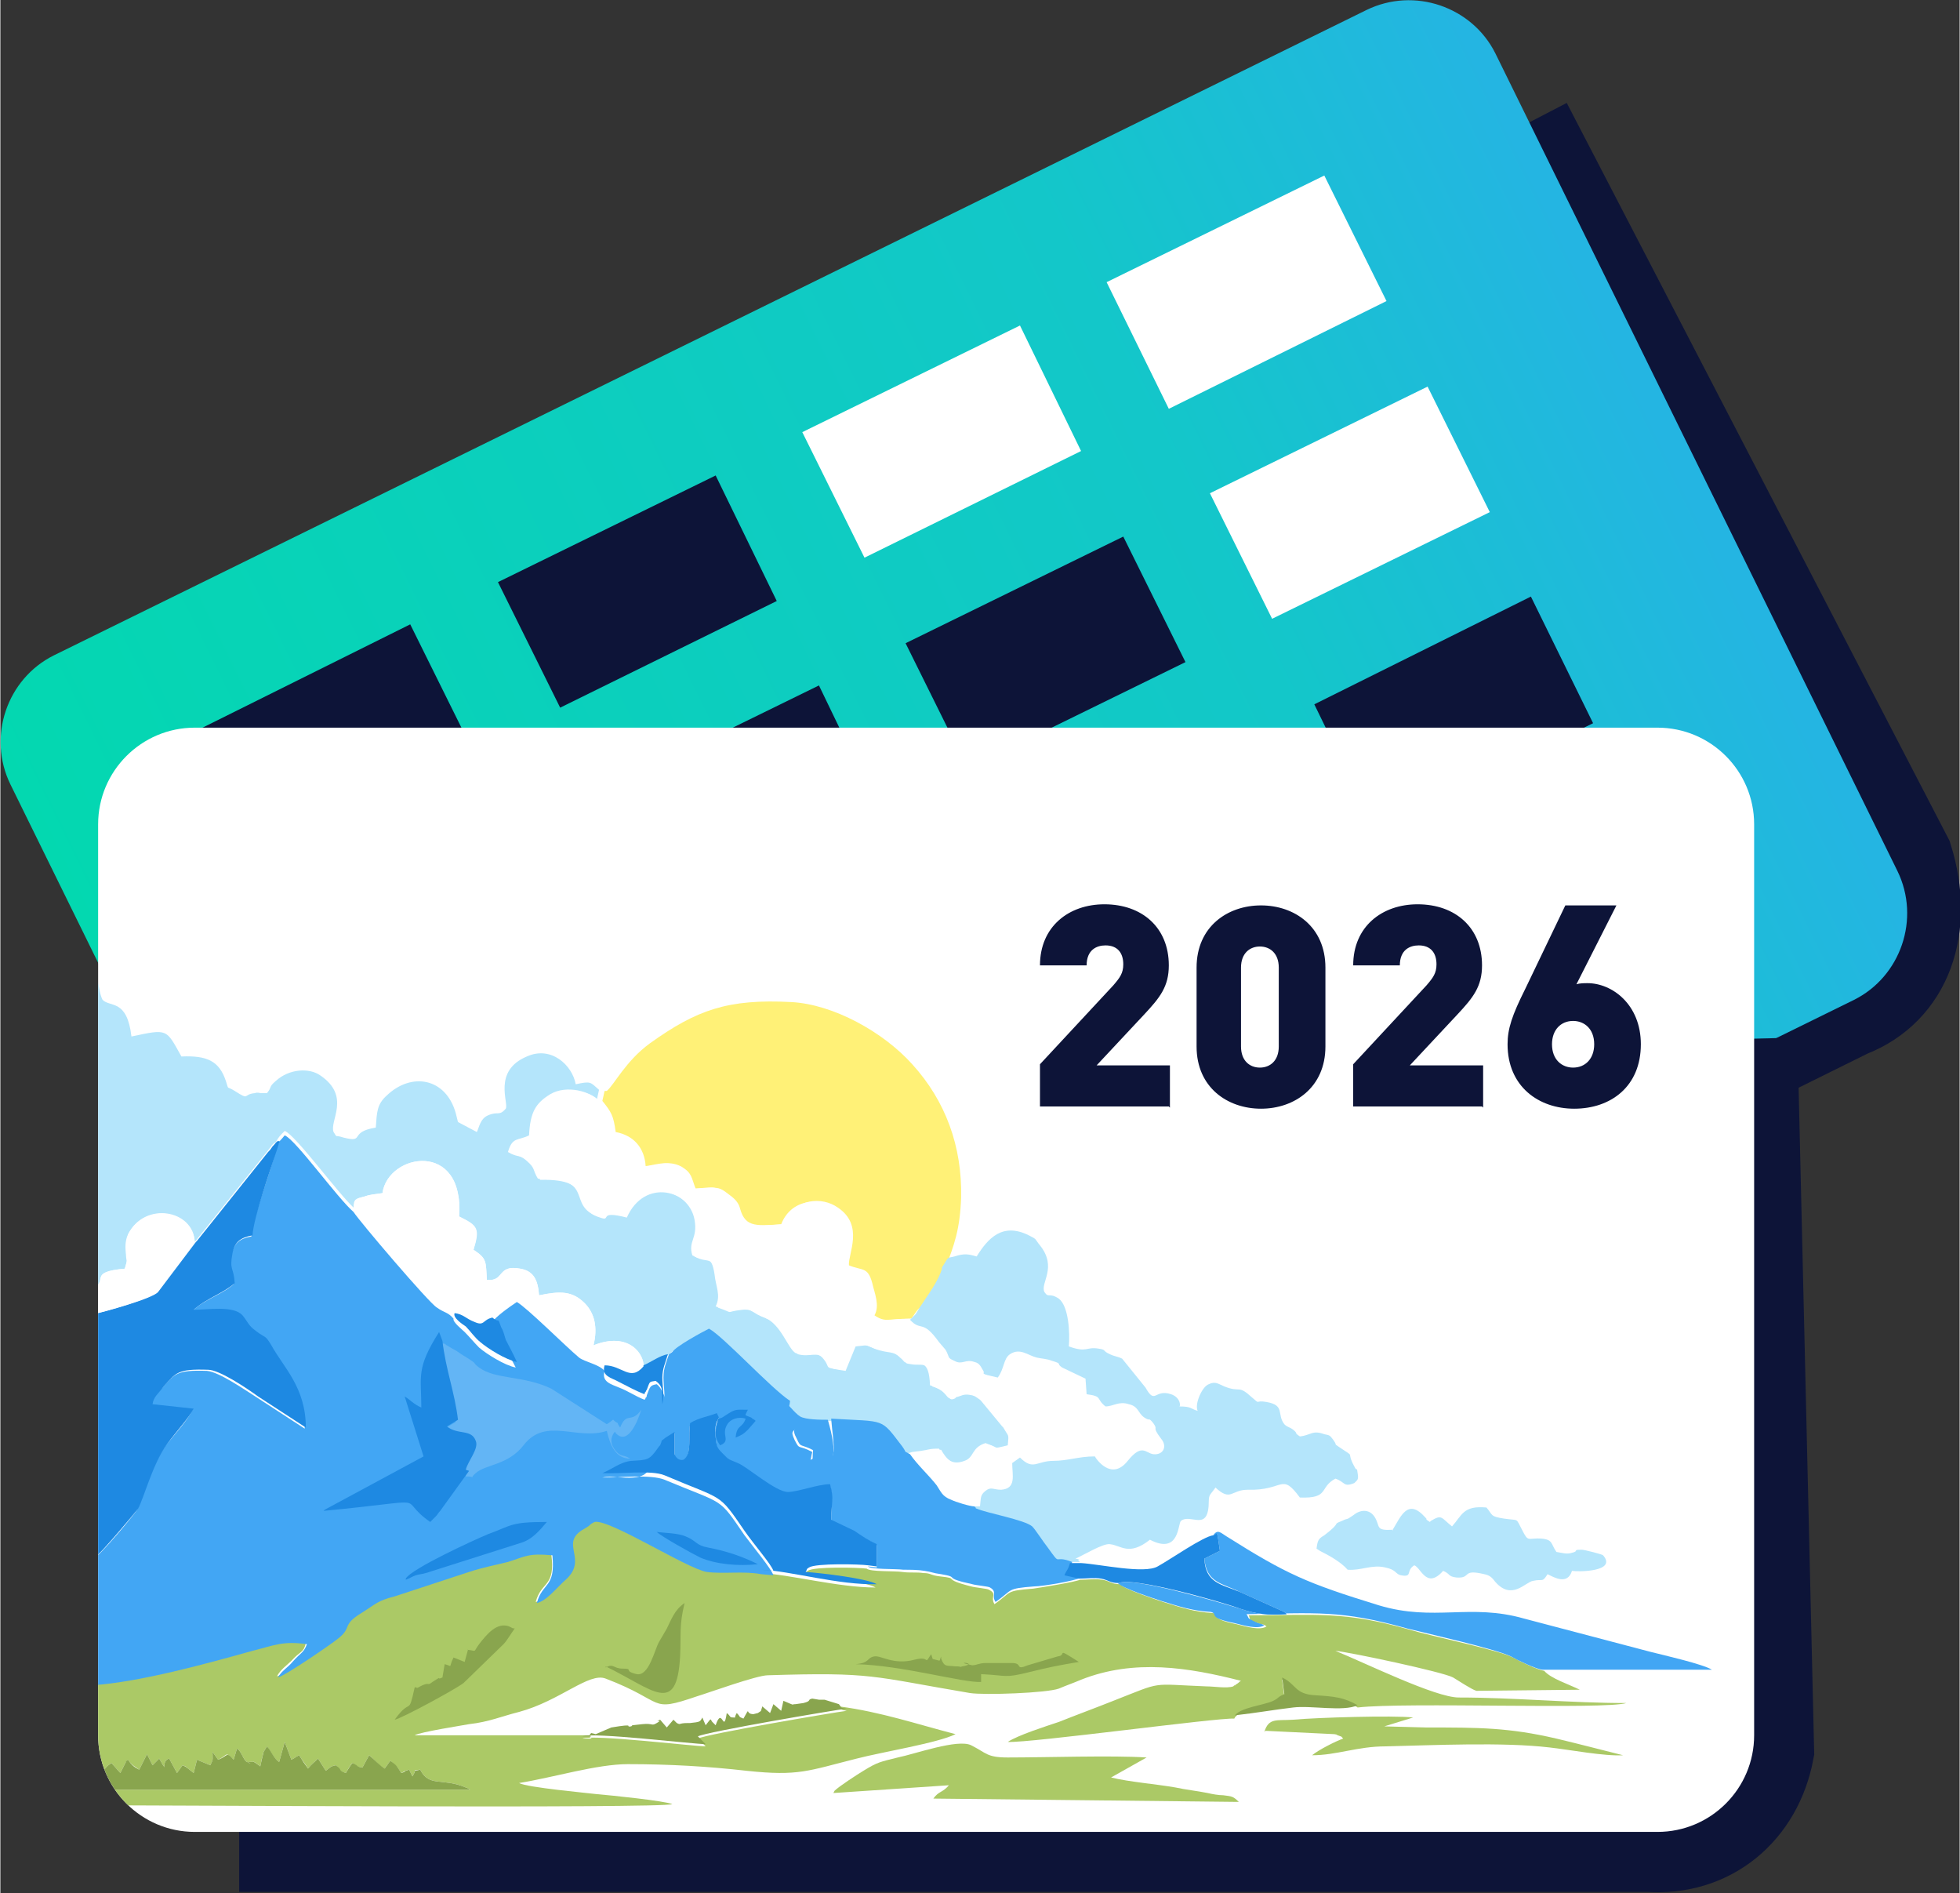 <?xml version="1.0" encoding="UTF-8"?> <svg xmlns="http://www.w3.org/2000/svg" xmlns:xlink="http://www.w3.org/1999/xlink" xmlns:xodm="http://www.corel.com/coreldraw/odm/2003" xml:space="preserve" width="29.714mm" height="28.692mm" version="1.1" style="shape-rendering:geometricPrecision; text-rendering:geometricPrecision; image-rendering:optimizeQuality; fill-rule:evenodd; clip-rule:evenodd" viewBox="0 0 17.64 17.04"><rect x="0" y="0" width="17.64" height="17.04" fill="#333333" stroke="none"/> <defs> <style type="text/css"> .str0 {stroke:#0D1438;stroke-width:0.84;stroke-miterlimit:22.926} .fil0 {fill:none} .fil3 {fill:#0D1438} .fil9 {fill:#1E89E2} .fil5 {fill:#42A6F4} .fil10 {fill:#63B5F5} .fil11 {fill:#89A54E} .fil4 {fill:#ABC966} .fil6 {fill:#B4E5FB} .fil7 {fill:#FFF177} .fil8 {fill:white} .fil2 {fill:white} .fil12 {fill:#0D1438;fill-rule:nonzero} .fil1 {fill:url(#id1)} </style> <clipPath id="id0"> <path d="M1.75 6.55l13.17 0c0.48,0 0.87,0.39 0.87,0.87l0 8.2c0,0.48 -0.39,0.87 -0.87,0.87l-13.17 0c-0.48,0 -0.87,-0.39 -0.87,-0.87l0 -8.2c0,-0.48 0.39,-0.87 0.87,-0.87z"></path> </clipPath> <linearGradient id="id1" gradientUnits="userSpaceOnUse" x1="1.79" y1="10.71" x2="15.12" y2="4.16"> <stop offset="0" style="stop-opacity:1; stop-color:#03D8B0"></stop> <stop offset="0.722" style="stop-opacity:1; stop-color:#13C7C9"></stop> <stop offset="1" style="stop-opacity:1; stop-color:#24B5E2"></stop> </linearGradient> </defs> <g id="Слой_x0020_1">  <g id="_2282930233072"> <path class="fil0 str0" d="M5.26 14.73l11.38 -5.63c0.52,-0.2 0.71,-0.76 0.52,-1.37l-3.43 -6.61"></path> <path class="fil1" d="M0.48 5.9l11.82 -5.81c0.43,-0.21 0.95,-0.03 1.16,0.39l3.62 7.36c0.21,0.43 0.03,0.95 -0.39,1.16l-11.82 5.81c-0.43,0.21 -0.95,0.03 -1.16,-0.39l-3.62 -7.36c-0.21,-0.43 -0.03,-0.95 0.39,-1.16z"></path> <polygon class="fil2" points="2.67,8.48 4.63,7.52 5.18,8.64 3.22,9.6 "></polygon> <polygon class="fil2" points="3.6,10.38 5.56,9.42 6.11,10.54 4.15,11.5 "></polygon> <polygon class="fil2" points="4.53,12.27 6.49,11.31 7.04,12.44 5.08,13.4 "></polygon> <polygon class="fil3" points="4.48,5.24 6.44,4.28 6.99,5.41 5.04,6.37 "></polygon> <polygon class="fil3" points="5.41,7.13 7.37,6.17 7.92,7.31 5.97,8.27 "></polygon> <polygon class="fil2" points="6.34,9.03 8.3,8.07 8.86,9.2 6.9,10.16 "></polygon> <polygon class="fil2" points="7.27,10.93 9.23,9.97 9.79,11.1 7.83,12.06 "></polygon> <polygon class="fil2" points="7.22,3.89 9.18,2.93 9.73,4.06 7.78,5.02 "></polygon> <polygon class="fil3" points="8.15,5.79 10.11,4.83 10.67,5.96 8.71,6.92 "></polygon> <polygon class="fil2" points="9.08,7.68 11.04,6.72 11.6,7.85 9.64,8.82 "></polygon> <polygon class="fil2" points="10.02,9.58 11.97,8.62 12.53,9.75 10.57,10.71 "></polygon> <polygon class="fil2" points="9.96,2.54 11.92,1.58 12.48,2.71 10.52,3.68 "></polygon> <polygon class="fil2" points="10.89,4.44 12.85,3.48 13.41,4.61 11.45,5.57 "></polygon> <polygon class="fil3" points="11.83,6.34 13.78,5.37 14.34,6.51 12.38,7.47 "></polygon> <polygon class="fil2" points="12.76,8.23 14.72,7.27 15.27,8.4 13.32,9.36 "></polygon> <polygon class="fil3" points="1.74,6.59 3.69,5.62 4.25,6.75 2.29,7.71 "></polygon> <path class="fil0 str0" d="M2.15 16.61l12.69 0c0.55,0.04 0.97,-0.32 1.07,-0.85l-0.15 -6.41"></path> <path class="fil2" d="M1.75 6.55l13.17 0c0.48,0 0.87,0.39 0.87,0.87l0 8.2c0,0.48 -0.39,0.87 -0.87,0.87l-13.17 0c-0.48,0 -0.87,-0.39 -0.87,-0.87l0 -8.2c0,-0.48 0.39,-0.87 0.87,-0.87z"></path> <g style="clip-path:url(#id0)"> <g> <g> <path id="_1" class="fil4" d="M0.83 15.16l0 0.69 0.08 0.08c0,0 0.01,0.01 0.01,0.01 0.05,-0.04 0.02,-0.03 0.08,-0.07l0.08 0.09 0.04 -0.08c0.03,-0.05 -0.01,-0 0.03,-0.04 0.03,0.05 0.06,0.06 0.1,0.09l0.07 -0.14 0.05 0.1c0.02,-0.02 0,-0 0.03,-0.03l0.03 -0.03 0.04 0.07c-0,-0 0,-0.01 0,-0.01 0.02,0.06 -0.02,-0.04 0.05,-0.06l0.07 0.13 0.05 -0.07c0.05,0.02 0.01,0 0.05,0.03l0.05 0.04 0.03 -0.12 0.12 0.05c0.03,-0.06 0.02,-0.05 0.02,-0.12l0.05 0.07c0.09,-0.04 0.06,-0.08 0.14,-0l0.03 -0.1c0.04,0.02 0.06,0.11 0.09,0.12 0.08,0.03 -0.03,0 0.03,-0 0.05,-0 0.02,-0.01 0.09,0.04 0.01,-0.04 0.01,-0.06 0.02,-0.09 0.01,-0.03 -0,-0.01 0.01,-0.04l0.03 -0.05c0.04,0.05 0.06,0.11 0.11,0.14l0.05 -0.18 0.06 0.16c0.06,-0.03 0.01,-0.01 0.07,-0.04 0.03,0.05 0.05,0.07 0.08,0.12 0.03,-0.04 0.05,-0.05 0.09,-0.09l0.07 0.11c0.04,-0.03 0.04,-0.04 0.09,-0.05 0.06,0.05 0,0.04 0.09,0.07 0.02,-0.03 0.03,-0.06 0.06,-0.09 0.07,0.04 0.02,0.03 0.09,0.04l0.06 -0.11c0.06,0.05 0.08,0.09 0.14,0.12l0.05 -0.07c0.06,0.05 0.06,0.05 0.1,0.11 0.06,-0.03 0,-0.01 0.07,-0.03l0.03 0.06c0.05,-0.08 -0.01,-0.05 0.07,-0.06 0.08,0.16 0.2,0.07 0.41,0.16 0.03,0.01 0.02,0.01 0.04,0.02l-3.4 0 0 0.14c0.53,-0 5.13,0.03 5.22,-0.01 -0.07,-0.03 -0.56,-0.08 -0.68,-0.09 -0.08,-0.01 -0.63,-0.06 -0.7,-0.1 0.31,-0.05 0.7,-0.17 0.98,-0.17 0.37,0 0.72,0.02 1.07,0.06 0.47,0.05 0.55,0 0.99,-0.11 0.23,-0.06 0.73,-0.14 0.89,-0.22 -0.35,-0.09 -0.67,-0.2 -1.05,-0.25 0.03,0.03 0.01,0.03 0.07,0.04 -0.09,0.01 -1.27,0.21 -1.34,0.25l0.07 0.07c-0.1,-0 -1.02,-0.11 -1.11,-0.07 0.16,0 0.03,0 0.08,-0.03l-1.59 0c0.05,-0.03 0.44,-0.09 0.49,-0.1 0.18,-0.02 0.29,-0.07 0.45,-0.11 0.37,-0.1 0.63,-0.36 0.78,-0.3 0.55,0.21 0.38,0.31 0.82,0.16 0.1,-0.03 0.54,-0.19 0.64,-0.19 0.95,-0.03 0.93,0.01 1.82,0.16 0.13,0.02 0.69,0 0.8,-0.04 0.07,-0.03 0.13,-0.05 0.2,-0.08 0.48,-0.19 0.97,-0.11 1.44,0.01 -0.02,0.01 -0.01,0.01 -0.04,0.03 -0,0 -0.01,0 -0.01,0.01 -0.01,0 -0.01,0 -0.02,0.01 -0.06,0.02 -0.17,0 -0.24,0 -0.52,-0.02 -0.38,-0.05 -0.84,0.13 -0.15,0.06 -0.34,0.13 -0.49,0.19 -0.12,0.04 -0.37,0.12 -0.46,0.18 0.21,0.01 1.89,-0.22 2.04,-0.21 0.03,-0.08 0.27,-0.1 0.35,-0.14 0.06,-0.03 0.03,-0.03 0.1,-0.06l-0.02 -0.15c0.12,0.06 0.1,0.15 0.3,0.16 0.17,0.01 0.26,0.01 0.38,0.09 0.43,-0.05 2.22,0.02 2.42,-0.04 -0.5,-0 -1.01,-0.05 -1.51,-0.05 -0.21,-0 -0.84,-0.31 -1.11,-0.42 0.12,0.01 0.97,0.19 1.06,0.24 0.05,0.03 0.17,0.11 0.21,0.12l0.93 -0.01c-0.1,-0.05 -0.26,-0.1 -0.32,-0.17 -0.06,-0.01 -0.21,-0.08 -0.28,-0.12 -0.14,-0.07 -0.73,-0.19 -0.93,-0.25 -0.6,-0.17 -0.83,-0.13 -1.45,-0.13 0.02,0.05 -0.01,0.04 0.08,0.07 0.04,0.02 0.04,0 0.08,0.03 -0.06,0.04 -0.19,-0 -0.27,-0.02 -0.25,-0.05 -0.14,-0.08 -0.21,-0.1 -0.17,-0.01 -0.29,-0.05 -0.45,-0.1 -0.06,-0.02 -0.34,-0.11 -0.39,-0.16 -0.08,-0 -0.09,-0.03 -0.16,-0.04 -0.06,-0.01 -0.13,-0 -0.2,-0 -0.04,0.02 -0.35,0.07 -0.42,0.08 -0.26,0.02 -0.19,0.03 -0.35,0.14 -0.04,-0.07 0.03,-0.09 -0.05,-0.13 -0.01,-0.01 -0.13,-0.02 -0.16,-0.03 -0.28,-0.07 -0.09,-0.07 -0.28,-0.09 -0.09,-0.01 -0.08,-0.03 -0.15,-0.03 -0.06,-0.01 -0.12,-0 -0.19,-0.01 -0.06,-0.01 -0.29,0 -0.32,-0.03 -0.07,-0.01 -0.48,-0.02 -0.53,0.02 -0.03,0.02 -0.02,0.01 -0.03,0.04 0.15,0.01 0.56,0.06 0.64,0.11 -0.34,0 -0.78,-0.12 -1.04,-0.13 -0.16,-0.03 -0.33,0.01 -0.49,-0.02 -0.18,-0.03 -0.88,-0.48 -1.01,-0.45 -0.06,0.03 -0.02,0.02 -0.09,0.06 -0.25,0.14 0.04,0.28 -0.17,0.46 -0.08,0.07 -0.16,0.19 -0.26,0.21 0.05,-0.19 0.18,-0.13 0.14,-0.43 -0.21,-0.03 -0.24,0.01 -0.4,0.06 -0.12,0.04 -0.24,0.05 -0.35,0.09l-0.67 0.22c-0.15,0.05 -0.16,0.07 -0.3,0.15 -0.18,0.12 -0.08,0.13 -0.21,0.23 -0.06,0.05 -0.47,0.33 -0.54,0.35 0.03,-0.06 0.09,-0.1 0.13,-0.14 0.08,-0.09 0.11,-0.07 0.13,-0.16 -0.22,-0.03 -0.29,0 -0.49,0.06 -0.43,0.12 -1.01,0.28 -1.44,0.31z"></path> <path class="fil5" d="M2.49 10.28c0.03,0.01 0.02,-0.01 -0.01,0.08 -0.05,0.19 -0.21,0.61 -0.22,0.77 -0.11,0.02 -0.15,0.06 -0.18,0.16 -0.04,0.16 0.01,0.13 0.02,0.27 -0.1,0.09 -0.27,0.14 -0.37,0.24 0.13,0 0.36,-0.04 0.44,0.05 0.05,0.06 0.05,0.09 0.12,0.14 0.08,0.06 0.08,0.02 0.14,0.13 0.11,0.19 0.31,0.37 0.31,0.74l-0.43 -0.28c-0.11,-0.07 -0.34,-0.23 -0.45,-0.24 -0.28,-0.01 -0.29,0.03 -0.4,0.15 -0.06,0.06 -0.1,0.08 -0.1,0.16l0.37 0.04c-0.04,0.09 -0.16,0.22 -0.24,0.32 -0.13,0.18 -0.21,0.49 -0.26,0.58 -0.02,0.04 -0.33,0.41 -0.4,0.45l0 1.13c0.43,-0.03 1.01,-0.19 1.44,-0.31 0.2,-0.05 0.27,-0.09 0.49,-0.06 -0.03,0.08 -0.05,0.07 -0.13,0.16 -0.04,0.05 -0.1,0.08 -0.13,0.14 0.07,-0.02 0.48,-0.3 0.54,-0.35 0.13,-0.1 0.03,-0.12 0.21,-0.23 0.13,-0.08 0.14,-0.11 0.3,-0.15l0.67 -0.22c0.12,-0.04 0.23,-0.06 0.35,-0.09 0.16,-0.05 0.18,-0.08 0.4,-0.06 0.03,0.3 -0.09,0.24 -0.14,0.43 0.09,-0.02 0.18,-0.14 0.26,-0.21 0.21,-0.19 -0.07,-0.33 0.17,-0.46 0.07,-0.04 0.03,-0.03 0.09,-0.06 0.13,-0.03 0.83,0.42 1.01,0.45 0.15,0.02 0.33,-0.01 0.49,0.02l0.11 0.01c-0.02,-0.06 -0.17,-0.24 -0.26,-0.36 -0.24,-0.35 -0.17,-0.27 -0.72,-0.5 -0.12,-0.05 -0.41,-0.02 -0.56,-0.02 0.09,-0.02 0.18,0.01 0.28,-0 0.15,-0.01 0.15,-0.1 0.23,-0.24 0,-0.05 0.09,-0.11 0.09,-0.22l0.02 0.01c-0.01,-0.11 -0.05,-0.33 -0.13,-0.39 -0.06,0.01 -0.06,0.02 -0.09,0.1 -0,0 -0,0.02 -0.01,0.02 -0,-0 -0,0.01 -0.01,0.02 -0.08,-0.03 -0.15,-0.08 -0.23,-0.11 -0.07,-0.03 -0.16,-0.05 -0.13,-0.15 -0.05,-0.06 -0.18,-0.08 -0.23,-0.12 -0.12,-0.1 -0.47,-0.45 -0.56,-0.5 -0.06,0.04 -0.19,0.13 -0.23,0.19 0.07,0.06 0.03,-0.02 0.08,0.09 0.01,0.03 0.02,0.08 0.04,0.11 0.03,0.07 0.07,0.14 0.1,0.2 -0.1,-0.02 -0.26,-0.12 -0.33,-0.18 -0.04,-0.04 -0.09,-0.1 -0.13,-0.14 -0.02,-0.02 -0.11,-0.09 -0.1,-0.12 -0.05,-0.06 -0.08,-0.05 -0.15,-0.1 -0.07,-0.04 -0.7,-0.78 -0.75,-0.86 -0.15,-0.13 -0.52,-0.65 -0.62,-0.69 -0.04,0.05 -0.05,0.05 -0.08,0.1z"></path> <path class="fil6" d="M0.83 11.6c0.15,-0.08 -0.04,-0.15 0.29,-0.18 0.03,-0.1 0.01,-0.05 0.01,-0.15 -0,-0.06 0.01,-0.12 0.02,-0.16 0.15,-0.3 0.59,-0.22 0.6,0.07l0.64 -0.8c0.02,-0.02 0.02,-0.03 0.04,-0.05 0.02,-0.03 0.02,-0.03 0.05,-0.05 0.03,-0.05 0.03,-0.05 0.08,-0.1 0.1,0.04 0.47,0.55 0.62,0.69 0,-0.08 0.02,-0.08 0.1,-0.1 0.05,-0.02 0.1,-0.02 0.16,-0.03 0.05,-0.36 0.74,-0.48 0.69,0.21 0.17,0.08 0.19,0.11 0.13,0.3 0.12,0.08 0.11,0.1 0.12,0.27 0.16,0.02 0.09,-0.14 0.3,-0.1 0.12,0.02 0.16,0.1 0.17,0.24 0.19,-0.04 0.3,-0.04 0.41,0.07 0.09,0.09 0.12,0.22 0.08,0.38 0.32,-0.13 0.46,0.09 0.45,0.19 0.08,-0.03 0.16,-0.09 0.22,-0.1 0.04,-0.05 0.27,-0.18 0.33,-0.21 0.13,0.07 0.56,0.54 0.73,0.65 0.01,0.03 0.08,0.1 0.12,0.12 0.05,0.02 0.19,0.03 0.25,0.03 0.5,0.03 0.44,-0.01 0.64,0.25 0.05,0.07 0,0.03 0.07,0.07 0.03,-0.03 -0.01,-0.02 0.06,-0.04 0,-0 0.08,-0.01 0.08,-0.01 0.07,-0.01 0.07,-0.02 0.16,-0.02 0.05,0.07 0.1,0.16 0.23,0.11 0.09,-0.03 0.06,-0.12 0.19,-0.16 0.11,0.04 0.04,0.06 0.2,0.02 0.01,-0.11 0.01,-0.07 -0.04,-0.16 -0,-0 -0.01,-0.01 -0.01,-0.01l-0.19 -0.23c-0,-0 -0.01,-0.01 -0.01,-0.01 -0.03,-0.02 -0.05,-0.04 -0.09,-0.05 -0.05,-0.01 -0.07,-0.01 -0.12,0.01 -0.07,0.02 -0,-0 -0.04,0.02 -0.06,0.03 -0.03,-0.06 -0.2,-0.11 -0.01,-0.25 -0.09,-0.18 -0.19,-0.2 -0.06,-0.01 -0.03,-0.01 -0.08,-0.05 -0.08,-0.08 -0.12,-0.04 -0.25,-0.09 -0.09,-0.04 -0.07,-0.03 -0.17,-0.02l-0.09 0.22c-0.2,-0.02 -0.1,-0.01 -0.19,-0.11 -0.07,-0.07 -0.13,-0.02 -0.24,-0.04 -0.07,-0.04 -0.13,-0.26 -0.28,-0.32 -0.1,-0.03 -0.12,-0.09 -0.22,-0.08 -0.18,0.01 -0.05,0.03 -0.22,-0.02 0.05,-0.1 0,-0.18 -0.01,-0.29 -0.03,-0.19 -0.07,-0.1 -0.2,-0.17 -0.04,-0.13 0.05,-0.15 0.02,-0.32 -0.05,-0.28 -0.47,-0.39 -0.63,-0.03 -0.27,-0.07 -0.12,0.03 -0.24,-0 -0.29,-0.1 -0.01,-0.35 -0.54,-0.34 -0.05,-0.08 -0.02,-0.09 -0.1,-0.16 -0.08,-0.07 -0.1,-0.04 -0.17,-0.08 0.04,-0.14 0.09,-0.1 0.19,-0.15 0.01,-0.21 0.06,-0.29 0.19,-0.37 0.15,-0.09 0.37,-0.02 0.42,0.05l0.02 -0.09c-0.08,-0.07 -0.07,-0.08 -0.21,-0.05 -0.03,-0.17 -0.22,-0.35 -0.44,-0.25 -0.31,0.13 -0.16,0.42 -0.19,0.47 -0.06,0.07 -0.07,0.02 -0.16,0.06 -0.07,0.03 -0.08,0.11 -0.1,0.15l-0.17 -0.09 -0.02 -0.08c-0.09,-0.32 -0.4,-0.37 -0.62,-0.16 -0.09,0.08 -0.09,0.15 -0.1,0.29 -0.25,0.04 -0.09,0.14 -0.29,0.09 -0.09,-0.03 -0.05,0.01 -0.09,-0.05 -0.04,-0.1 0.16,-0.32 -0.12,-0.51 -0.1,-0.07 -0.28,-0.06 -0.4,0.05 -0.07,0.06 -0.03,0.05 -0.08,0.11l-0.05 0c-0.02,-0 -0.03,-0.01 -0.06,-0 -0.11,0.01 -0.04,0.07 -0.18,-0.02 -0.08,-0.05 -0.05,-0 -0.08,-0.09 -0.06,-0.18 -0.17,-0.23 -0.4,-0.22 -0.14,-0.25 -0.12,-0.25 -0.45,-0.18 -0.04,-0.34 -0.19,-0.26 -0.26,-0.33 -0.05,-0.1 -0.01,-0.2 -0.13,-0.26l0 2.85z"></path> <path class="fil7" d="M5.44 9.82l-0.02 0.09c0.08,0.1 0.1,0.13 0.12,0.28 0.16,0.03 0.26,0.14 0.27,0.31 0.12,-0.01 0.2,-0.06 0.32,0 0.1,0.06 0.09,0.1 0.13,0.2 0.19,-0.01 0.2,-0.02 0.27,0.03 0.05,0.04 0.11,0.07 0.13,0.15 0.05,0.18 0.16,0.15 0.4,0.14 0.09,-0.24 0.34,-0.25 0.48,-0.15 0.24,0.16 0.09,0.42 0.1,0.52 0.12,0.05 0.17,0.01 0.21,0.16 0.02,0.09 0.07,0.2 0.02,0.29 0.1,0.07 0.14,0.03 0.36,0.03 0.01,-0.02 0.05,-0.08 0.08,-0.1 0.06,-0.09 0.17,-0.23 0.19,-0.34 0.09,-0.22 0.14,-0.37 0.15,-0.65 0.01,-0.46 -0.14,-0.87 -0.44,-1.2 -0.26,-0.29 -0.71,-0.54 -1.09,-0.56 -0.57,-0.03 -0.85,0.07 -1.27,0.37 -0.22,0.16 -0.32,0.37 -0.39,0.43z"></path> <path class="fil8" d="M8.16 13.11c0.07,0.1 0.16,0.19 0.24,0.28 0.05,0.06 0.05,0.1 0.13,0.13 0.04,0.01 0.17,0.05 0.21,0.06l0.07 -0c0.01,-0.08 -0,-0.1 0.05,-0.14 0.05,-0.04 0.07,-0.01 0.14,-0.01 0.14,-0.01 0.1,-0.13 0.1,-0.24l0.07 -0.05c0.12,0.11 0.15,0.03 0.3,0.03 0.13,-0 0.23,-0.04 0.37,-0.04 0,0 0.01,0 0.01,0.01 0,0 0.14,0.22 0.29,0.03 0.13,-0.16 0.16,-0.07 0.23,-0.06 0.08,0.01 0.12,-0.06 0.07,-0.14 -0.09,-0.12 -0.02,-0.07 -0.07,-0.14 -0.04,-0.06 -0.02,-0.01 -0.08,-0.05 -0.06,-0.04 -0.05,-0.1 -0.14,-0.12 -0.09,-0.02 -0.14,0.02 -0.21,0.02 -0.09,-0.07 -0.02,-0.09 -0.17,-0.11l-0.01 -0.14 -0.21 -0.1c-0.05,-0.04 0.01,-0.03 -0.09,-0.06 -0.05,-0.01 -0.1,-0.02 -0.14,-0.03 -0.08,-0.02 -0.15,-0.09 -0.24,-0.03 -0.06,0.04 -0.05,0.13 -0.11,0.21 -0.18,-0.04 -0.11,-0.02 -0.13,-0.06 -0.02,-0.03 -0.03,-0.07 -0.08,-0.08 -0.08,-0.02 -0.11,0.03 -0.18,-0.01 -0.07,-0.03 -0.04,-0.04 -0.08,-0.1l-0.06 -0.07c-0.14,-0.22 -0.15,-0.1 -0.26,-0.2l0.05 -0.05c0.03,-0.04 0.02,-0.04 0.05,-0.08 -0.03,0.02 -0.06,0.08 -0.08,0.1 -0.23,0 -0.26,0.04 -0.36,-0.03 0.06,-0.09 0.01,-0.2 -0.02,-0.29 -0.04,-0.15 -0.09,-0.11 -0.21,-0.16 -0.01,-0.1 0.14,-0.36 -0.1,-0.52 -0.14,-0.09 -0.39,-0.08 -0.48,0.15 -0.24,0.02 -0.35,0.04 -0.4,-0.14 -0.02,-0.08 -0.07,-0.11 -0.13,-0.15 -0.08,-0.06 -0.08,-0.04 -0.27,-0.03 -0.04,-0.1 -0.03,-0.14 -0.13,-0.2 -0.11,-0.06 -0.2,-0.01 -0.32,-0 -0,-0.17 -0.11,-0.28 -0.27,-0.31 -0.02,-0.15 -0.04,-0.18 -0.12,-0.28 -0.05,-0.07 -0.27,-0.14 -0.42,-0.05 -0.13,0.08 -0.18,0.16 -0.19,0.37 -0.1,0.05 -0.16,0.01 -0.19,0.15 0.07,0.04 0.09,0.01 0.17,0.08 0.08,0.07 0.05,0.09 0.1,0.16 0.53,-0.01 0.25,0.25 0.54,0.34 0.11,0.04 -0.03,-0.07 0.24,0 0.16,-0.36 0.57,-0.25 0.63,0.03 0.03,0.16 -0.06,0.19 -0.02,0.32 0.12,0.07 0.16,-0.02 0.2,0.17 0.02,0.11 0.07,0.18 0.01,0.29 0.17,0.06 0.04,0.04 0.22,0.02 0.1,-0.01 0.13,0.04 0.22,0.08 0.15,0.05 0.21,0.27 0.28,0.32 0.11,0.03 0.17,-0.03 0.24,0.04 0.09,0.09 -0.01,0.08 0.19,0.11l0.09 -0.22c0.11,-0.01 0.08,-0.02 0.17,0.02 0.13,0.05 0.16,0.01 0.25,0.09 0.05,0.05 0.02,0.04 0.08,0.05 0.1,0.02 0.19,-0.05 0.19,0.2 0.17,0.05 0.13,0.14 0.2,0.11 0.04,-0.02 -0.03,0 0.04,-0.02 0.05,-0.02 0.07,-0.02 0.12,-0.01 0.04,0.01 0.06,0.02 0.09,0.05 0,0 0.01,0.01 0.01,0.01l0.19 0.23c0,0 0.01,0.01 0.01,0.01 0.05,0.09 0.05,0.05 0.04,0.16 -0.16,0.03 -0.09,0.01 -0.2,-0.02 -0.13,0.04 -0.11,0.13 -0.19,0.16 -0.13,0.05 -0.19,-0.04 -0.23,-0.11 -0.08,-0 -0.09,0.01 -0.16,0.02 -0,0 -0.08,0.01 -0.08,0.01 -0.07,0.02 -0.03,0 -0.06,0.04z"></path> <path class="fil6" d="M8.48 11.41c-0.03,0.12 -0.14,0.26 -0.19,0.34 -0.03,0.04 -0.02,0.04 -0.05,0.08l-0.05 0.05c0.1,0.11 0.11,-0.01 0.26,0.2l0.06 0.07c0.04,0.07 0.01,0.07 0.08,0.1 0.07,0.04 0.1,-0.02 0.18,0.01 0.05,0.01 0.06,0.05 0.08,0.08 0.02,0.03 -0.05,0.02 0.13,0.06 0.06,-0.08 0.05,-0.17 0.11,-0.21 0.09,-0.06 0.16,0.01 0.24,0.03 0.04,0.01 0.09,0.01 0.14,0.03 0.1,0.03 0.03,0.02 0.09,0.06l0.21 0.1 0.01 0.14c0.15,0.02 0.08,0.04 0.17,0.11 0.07,-0 0.12,-0.05 0.21,-0.02 0.09,0.02 0.08,0.08 0.14,0.12 0.06,0.04 0.03,-0.01 0.08,0.05 0.05,0.07 -0.02,0.02 0.07,0.14 0.06,0.07 0.02,0.15 -0.07,0.14 -0.07,-0.01 -0.1,-0.1 -0.23,0.06 -0.15,0.19 -0.29,-0.03 -0.29,-0.03 -0,-0.01 -0.01,-0.01 -0.01,-0.01 -0.14,-0 -0.24,0.04 -0.37,0.04 -0.15,0 -0.18,0.09 -0.3,-0.03l-0.07 0.05c-0,0.11 0.04,0.23 -0.1,0.24 -0.07,0 -0.09,-0.03 -0.14,0.01 -0.05,0.04 -0.04,0.06 -0.05,0.14l-0.07 0c0,0 0.01,0 0.01,0.01 0,0.01 0.01,0.01 0.01,0.01 0.09,0.04 0.43,0.1 0.5,0.16 0.04,0.03 0.11,0.15 0.14,0.19 0.13,0.18 0.04,0.07 0.22,0.13l0.09 0c-0.05,-0.04 0.05,-0.01 -0.04,-0.03 0.07,-0.03 0.25,-0.14 0.31,-0.13 0.1,0.01 0.17,0.11 0.36,-0.04 0.27,0.14 0.25,-0.15 0.28,-0.17 0.09,-0.07 0.25,0.11 0.25,-0.18 0,-0.06 0.02,-0.06 0.06,-0.12 0.14,0.13 0.14,0.02 0.29,0.02 0.33,0.01 0.3,-0.16 0.47,0.07 0.27,0.01 0.17,-0.09 0.32,-0.17 0.09,0.03 0.07,0.08 0.17,0.04 0.03,-0.03 0.04,-0.03 0.03,-0.09 -0.01,-0.07 -0,-0 -0.03,-0.06 -0.08,-0.15 0.02,-0.07 -0.13,-0.17 -0.07,-0.05 -0.01,-0 -0.06,-0.07 -0.03,-0.04 -0.03,-0.04 -0.08,-0.05 -0.11,-0.04 -0.12,0.01 -0.22,0.02 -0.06,-0.04 -0.01,-0.02 -0.06,-0.06 -0.04,-0.03 -0.05,-0.02 -0.08,-0.05 -0.07,-0.09 0.01,-0.17 -0.16,-0.2 -0.11,-0.02 -0.05,0.03 -0.13,-0.04 -0.13,-0.12 -0.1,-0.04 -0.25,-0.1 -0.05,-0.02 -0.08,-0.05 -0.14,-0.02 -0.06,0.02 -0.13,0.18 -0.1,0.24 -0.07,-0.02 -0.05,-0.04 -0.17,-0.04 0.02,0.01 0.02,-0.08 -0.07,-0.11 -0.15,-0.05 -0.14,0.1 -0.23,-0.06l-0.21 -0.26c-0.04,-0.02 -0.07,-0.02 -0.11,-0.04 -0.07,-0.03 -0.03,-0.04 -0.1,-0.05 -0.12,-0.02 -0.1,0.04 -0.27,-0.02 0.01,-0.12 0,-0.36 -0.09,-0.43 -0.09,-0.06 -0.09,0 -0.13,-0.06 -0.04,-0.08 0.12,-0.22 -0.04,-0.42 -0.05,-0.06 -0.02,-0.05 -0.1,-0.09 -0.24,-0.12 -0.37,0.03 -0.47,0.19 -0.07,-0.02 -0.11,-0.03 -0.2,-0 -0.08,0.02 -0.04,-0.01 -0.12,0.11z"></path> <path class="fil5" d="M6.02 12.19c-0.02,0.06 -0.05,0.12 -0.05,0.21 -0,0.08 0.02,0.17 -0,0.24l-0.02 -0.01c0,0.12 -0.01,0.33 -0.01,0.39 0.03,-0.07 -0.02,-0.01 0.05,-0.07l0.08 -0.05 0 0.19c0,0 0,0.01 0,0.01 0.01,0.03 0.03,0.06 0.08,0.05 0.08,-0.05 0.04,-0.23 0.06,-0.33 0.08,-0.04 0.17,-0.06 0.24,-0.09l0.02 0.04c-0.03,0.05 -0.04,0.09 -0.03,0.18 0.01,0.08 0.01,0.1 0.06,0.14 0.08,0.07 0.06,0.05 0.14,0.09 0.08,0.03 0.34,0.26 0.45,0.26 0.1,0 0.27,-0.07 0.38,-0.07 0.03,0.14 0.01,0.17 0.01,0.32l0.21 0.1c0.07,0.05 0.13,0.07 0.2,0.12l0 0.2 -0.08 -0.01c0.03,0.03 0.25,0.02 0.32,0.03 0.06,0 0.13,0 0.19,0.01 0.07,0.01 0.07,0.02 0.15,0.03 0.18,0.03 -0,0.03 0.28,0.09 0.03,0.01 0.15,0.02 0.16,0.03 0.07,0.04 0.01,0.07 0.05,0.13 0.16,-0.11 0.09,-0.12 0.35,-0.14 0.07,-0 0.37,-0.05 0.42,-0.08l-0.13 -0.03c0.02,-0.05 0.03,-0.03 0.05,-0.11 -0.18,-0.07 -0.09,0.05 -0.22,-0.13 -0.04,-0.05 -0.11,-0.16 -0.14,-0.19 -0.07,-0.06 -0.41,-0.12 -0.5,-0.16 -0,-0 -0.01,-0 -0.01,-0.01 -0,-0.01 -0.01,-0 -0.01,-0.01 -0.04,-0 -0.17,-0.04 -0.21,-0.06 -0.08,-0.03 -0.09,-0.07 -0.13,-0.13 -0.07,-0.09 -0.17,-0.18 -0.24,-0.28 -0.07,-0.04 -0.02,-0 -0.07,-0.07 -0.2,-0.26 -0.14,-0.22 -0.64,-0.25 0.02,0.25 0.07,0.39 -0.09,0.39 -0.03,-0.08 -0.02,-0.21 -0.02,-0.32 -0.09,-0.05 -0,-0.06 -0.17,-0.06 -0.04,0.08 -0.08,0.08 -0.03,0.17 0.04,0.09 0.03,0.04 0.16,0.11 -0.01,0.08 0,0.07 -0.07,0.09 -0.06,0.02 -0.11,-0.01 -0.15,-0.05l-0.06 -0.09c-0.09,-0.24 0.05,-0.25 0.06,-0.4 -0.17,-0.11 -0.6,-0.58 -0.73,-0.65 -0.06,0.03 -0.3,0.16 -0.33,0.21z"></path> <path class="fil9" d="M1.76 11.18l-0.34 0.45c-0.05,0.06 -0.49,0.18 -0.58,0.2l0 2.2c0.06,-0.04 0.37,-0.41 0.4,-0.45 0.05,-0.09 0.13,-0.4 0.26,-0.58 0.08,-0.11 0.2,-0.24 0.24,-0.32l-0.37 -0.04c0.01,-0.07 0.05,-0.09 0.1,-0.16 0.11,-0.12 0.12,-0.16 0.4,-0.15 0.1,0 0.34,0.16 0.45,0.24l0.43 0.28c-0,-0.36 -0.2,-0.54 -0.31,-0.74 -0.06,-0.1 -0.05,-0.06 -0.14,-0.13 -0.07,-0.05 -0.07,-0.08 -0.12,-0.14 -0.08,-0.09 -0.31,-0.05 -0.44,-0.05 0.11,-0.1 0.27,-0.15 0.37,-0.24 -0.01,-0.15 -0.05,-0.11 -0.02,-0.27 0.02,-0.1 0.07,-0.14 0.18,-0.16 0.01,-0.16 0.16,-0.59 0.22,-0.77 0.03,-0.1 0.03,-0.07 0.01,-0.08 -0.02,0.01 -0.02,0.02 -0.05,0.05 -0.02,0.03 -0.02,0.03 -0.04,0.05l-0.64 0.8z"></path> <path class="fil8" d="M3.18 10.86c0.05,0.08 0.69,0.82 0.75,0.86 0.07,0.04 0.1,0.04 0.15,0.1 0.08,0.01 0.1,0.05 0.18,0.08 0.09,0.04 0.07,-0.02 0.16,-0.04 0.04,-0.06 0.16,-0.15 0.23,-0.19 0.1,0.05 0.44,0.4 0.56,0.5 0.06,0.04 0.18,0.07 0.23,0.12 0.15,0 0.23,0.15 0.35,0.01 0.01,-0.1 -0.12,-0.32 -0.45,-0.19 0.04,-0.16 0.01,-0.29 -0.08,-0.38 -0.11,-0.11 -0.22,-0.11 -0.41,-0.07 -0.01,-0.14 -0.05,-0.22 -0.17,-0.24 -0.21,-0.04 -0.14,0.12 -0.3,0.1 -0.01,-0.17 0,-0.19 -0.12,-0.27 0.05,-0.19 0.04,-0.21 -0.13,-0.3 0.05,-0.69 -0.64,-0.57 -0.69,-0.21 -0.06,0.01 -0.1,0.01 -0.16,0.03 -0.08,0.02 -0.09,0.03 -0.1,0.1z"></path> <path class="fil5" d="M10.06 14.25c0.05,0.05 0.33,0.14 0.39,0.16 0.16,0.05 0.28,0.09 0.45,0.1 0.07,0.02 -0.04,0.05 0.21,0.1 0.08,0.02 0.21,0.06 0.27,0.02 -0.04,-0.02 -0.04,-0.01 -0.08,-0.03 -0.08,-0.04 -0.05,-0.02 -0.08,-0.07 0.62,-0.01 0.85,-0.04 1.45,0.13 0.2,0.05 0.78,0.18 0.93,0.25 0.07,0.04 0.22,0.11 0.28,0.12l1.53 0c-0.08,-0.05 -0.43,-0.13 -0.55,-0.16l-1.14 -0.3c-0.49,-0.14 -0.81,0.03 -1.31,-0.12 -0.65,-0.2 -0.83,-0.28 -1.37,-0.62 -0.05,-0.03 -0.08,-0.07 -0.12,-0.01 0.04,-0 0.03,-0.07 0.06,0.14l-0.14 0.07c0.02,0.22 0.16,0.22 0.32,0.3l0.4 0.18c0,0 0.01,0.01 0.01,0.01 0,-0 0.01,0.01 0.01,0.01 -0.18,0.01 -0.27,0 -0.42,-0.05 -0.16,-0.05 -0.97,-0.29 -1.09,-0.23z"></path> <path class="fil6" d="M12.54 13.77c-0.17,0.01 -0.11,-0.03 -0.17,-0.12 -0.05,-0.07 -0.13,-0.06 -0.19,-0.01 -0.07,0.05 -0.04,0.02 -0.1,0.05 -0.1,0.04 0.01,0 -0.16,0.13 -0.05,0.03 -0.06,0.04 -0.07,0.12 0,0 0.03,0.02 0.03,0.02 0.08,0.04 0.19,0.1 0.25,0.17 0.12,0.01 0.22,-0.05 0.34,-0.02 0.1,0.02 0.09,0.06 0.14,0.07 0.11,0.02 0.04,-0.04 0.12,-0.09 0.06,0.02 0.11,0.22 0.26,0.05 0.07,0.03 0.04,0.05 0.12,0.06 0.14,0.01 0.04,-0.08 0.25,-0.03 0.05,0.01 0.07,0.03 0.1,0.07 0.15,0.17 0.27,0 0.34,-0.01 0.09,-0.02 0.08,0.02 0.13,-0.06 0.06,0.03 0.18,0.1 0.22,-0.03 0.05,0.01 0.41,0.01 0.28,-0.14 -0.01,-0.01 -0.17,-0.05 -0.19,-0.05 -0.1,-0 -0.01,0.01 -0.1,0.03 -0.04,0.01 -0.07,-0 -0.13,-0.01 -0.05,-0.07 -0.03,-0.11 -0.13,-0.12 -0.13,-0.01 -0.12,0.04 -0.18,-0.08 -0.06,-0.11 -0.02,-0.08 -0.16,-0.1 -0.13,-0.02 -0.1,-0.03 -0.16,-0.1 -0.21,-0.02 -0.22,0.07 -0.31,0.17 -0.1,-0.08 -0.09,-0.11 -0.19,-0.05 -0,0 -0.01,0.01 -0.01,0.01 -0.06,-0.04 -0.01,-0.01 -0.04,-0.04 -0.16,-0.18 -0.22,-0.01 -0.3,0.12z"></path> <path class="fil9" d="M5.93 13.02c-0.09,0.13 -0.1,0.12 -0.25,0.13 -0.1,0.01 -0.18,0.08 -0.26,0.11 0.15,0.01 0.44,-0.03 0.56,0.02 0.54,0.23 0.48,0.15 0.72,0.5 0.09,0.13 0.24,0.3 0.26,0.36l-0.11 -0.01c0.26,0.01 0.7,0.14 1.04,0.13 -0.08,-0.05 -0.49,-0.1 -0.64,-0.11 0.02,-0.03 0,-0.02 0.03,-0.04 0.06,-0.04 0.46,-0.03 0.53,-0.02l0.08 0.01 -0 -0.2c-0.08,-0.04 -0.13,-0.07 -0.2,-0.12l-0.21 -0.1c-0,-0.15 0.03,-0.18 -0.01,-0.32 -0.11,0 -0.29,0.07 -0.38,0.07 -0.11,-0 -0.37,-0.23 -0.45,-0.26 -0.09,-0.04 -0.07,-0.02 -0.14,-0.09 -0.05,-0.05 -0.05,-0.06 -0.06,-0.14 -0.01,-0.09 0,-0.13 0.03,-0.18l-0.02 -0.04c-0.07,0.03 -0.16,0.04 -0.24,0.09 -0.02,0.11 0.02,0.28 -0.06,0.33 -0.04,0.01 -0.07,-0.02 -0.08,-0.05 -0,-0 -0,-0.01 -0,-0.01l-0 -0.19 -0.08 0.05c-0.06,0.05 -0.02,-0 -0.05,0.07z"></path> <path class="fil4" d="M7.5 16.14l1.04 -0.07c-0.06,0.07 -0.09,0.05 -0.14,0.12l2.75 0.03c-0.05,-0.05 -0.06,-0.05 -0.14,-0.06 -0.04,-0 -0.1,-0.01 -0.14,-0.02 -0.1,-0.02 -0.2,-0.03 -0.29,-0.05 -0.17,-0.03 -0.42,-0.05 -0.58,-0.09l0.32 -0.18c-0.31,-0.02 -0.9,-0 -1.25,-0 -0.19,0 -0.19,-0.04 -0.33,-0.11 -0.12,-0.06 -0.51,0.08 -0.66,0.11 -0.16,0.04 -0.18,0.04 -0.31,0.12 -0.05,0.03 -0.22,0.14 -0.26,0.18z"></path> <path class="fil10" d="M4.19 13.23l0 0.06c0.11,0 0.02,0.03 0.09,-0.03 0.09,-0.08 0.29,-0.07 0.43,-0.25 0.2,-0.26 0.48,-0.04 0.75,-0.13 0.03,0.13 0.08,0.25 0.21,0.25 -0.06,-0.04 -0.08,-0.01 -0.13,-0.07 -0.05,-0.06 -0.05,-0.12 -0.01,-0.17 0,0 0.01,0 0.01,0.01 0.13,0.14 0.23,-0.21 0.23,-0.21 -0.09,0.13 -0.13,0.01 -0.19,0.16 -0.05,-0.07 0.01,-0.02 -0.04,-0.05 -0.04,-0.03 -0,-0.03 -0.08,0.02l-0.5 -0.32c-0.25,-0.12 -0.5,-0.08 -0.65,-0.19 -0.08,-0.06 0.02,-0.01 -0.16,-0.12 -0.03,-0.02 -0.04,-0.03 -0.08,-0.05l-0.05 -0.03c-0.03,-0.01 0.02,-0.01 -0.06,-0.02 0.04,0.26 0.11,0.45 0.14,0.71l-0.1 0.06c0.1,0.07 0.22,0.02 0.26,0.13 0.03,0.08 -0.07,0.18 -0.09,0.26z"></path> <path class="fil11" d="M0.83 15.85l0 0.26 3.4 -0c-0.02,-0.01 -0.01,-0.01 -0.04,-0.02 -0.21,-0.09 -0.33,0 -0.41,-0.16 -0.08,0.02 -0.02,-0.02 -0.07,0.06l-0.03 -0.06c-0.07,0.02 -0.01,0.01 -0.07,0.03 -0.04,-0.06 -0.04,-0.07 -0.1,-0.11l-0.05 0.07c-0.06,-0.04 -0.08,-0.07 -0.14,-0.12l-0.06 0.11c-0.07,-0.01 -0.02,-0.01 -0.09,-0.04 -0.02,0.02 -0.04,0.06 -0.06,0.09 -0.08,-0.03 -0.02,-0.02 -0.09,-0.07 -0.05,0.01 -0.05,0.02 -0.09,0.05l-0.07 -0.11c-0.04,0.04 -0.06,0.05 -0.09,0.09 -0.03,-0.04 -0.05,-0.07 -0.08,-0.12 -0.06,0.03 -0.01,0.01 -0.07,0.04l-0.06 -0.16 -0.05 0.18c-0.05,-0.03 -0.07,-0.1 -0.11,-0.14l-0.03 0.05c-0.01,0.04 -0,0.01 -0.01,0.04 -0.01,0.04 -0.01,0.05 -0.02,0.09 -0.07,-0.05 -0.05,-0.04 -0.09,-0.04 -0.06,0 0.05,0.03 -0.03,0 -0.03,-0.01 -0.05,-0.1 -0.09,-0.12l-0.03 0.1c-0.07,-0.08 -0.05,-0.03 -0.14,0l-0.05 -0.07c-0,0.07 0.01,0.06 -0.02,0.12l-0.12 -0.05 -0.03 0.12 -0.05 -0.04c-0.04,-0.03 -0.01,-0.01 -0.05,-0.03l-0.05 0.07 -0.07 -0.13c-0.07,0.02 -0.03,0.12 -0.05,0.06 -0,-0 -0,0.01 -0,0.01l-0.04 -0.07 -0.03 0.03c-0.03,0.03 -0.01,0.01 -0.03,0.03l-0.05 -0.1 -0.07 0.14c-0.04,-0.02 -0.07,-0.04 -0.1,-0.09 -0.05,0.04 0,-0.01 -0.03,0.04l-0.04 0.08 -0.08 -0.09c-0.06,0.04 -0.03,0.03 -0.08,0.07 -0,-0 -0.01,-0.01 -0.01,-0.01l-0.08 -0.08z"></path> <path class="fil9" d="M4.19 13.23c0.02,-0.08 0.12,-0.19 0.09,-0.26 -0.04,-0.11 -0.16,-0.05 -0.26,-0.13l0.1 -0.06c-0.03,-0.25 -0.11,-0.45 -0.14,-0.71l-0.03 -0.08c-0.21,0.33 -0.16,0.4 -0.16,0.68 -0.07,-0.03 -0.1,-0.07 -0.15,-0.1l0.17 0.54 -0.89 0.48c-0,0 -0.01,0.01 -0.01,0.01 1.05,-0.1 0.63,-0.13 0.96,0.1l0.05 -0.05c0.02,-0.02 0.02,-0.03 0.04,-0.05l0.26 -0.36z"></path> <path class="fil4" d="M11.39 15.58l0.62 0.03c0.04,0.01 -0.01,-0.01 0.03,0.01 0.05,0.02 0.02,-0 0.05,0.03 -0.06,0.02 -0.22,0.1 -0.28,0.15 0.22,-0 0.41,-0.08 0.66,-0.08 0.43,-0.01 1.06,-0.04 1.48,0.01 0.18,0.02 0.49,0.08 0.66,0.07 -0.2,-0.05 -0.39,-0.1 -0.6,-0.15 -0.43,-0.1 -0.7,-0.1 -1.17,-0.1l-0.38 -0.01 0.26 -0.08c-0.18,-0.02 -0.86,-0 -1.08,0.02 -0.15,0.01 -0.22,-0.02 -0.26,0.11z"></path> <path class="fil8" d="M0.83 11.6l0 0.23c0.1,-0.02 0.53,-0.14 0.58,-0.2l0.34 -0.45c-0.02,-0.29 -0.45,-0.36 -0.6,-0.07 -0.02,0.04 -0.03,0.1 -0.02,0.16 0.01,0.1 0.02,0.05 -0.01,0.15 -0.34,0.03 -0.14,0.11 -0.29,0.18z"></path> <path class="fil9" d="M9.72 14.07l-0.09 -0c-0.02,0.07 -0.03,0.06 -0.05,0.11l0.13 0.03c0.07,0 0.14,-0.01 0.2,0 0.06,0.01 0.08,0.04 0.16,0.04 0.12,-0.06 0.93,0.17 1.09,0.23 0.15,0.05 0.24,0.06 0.42,0.05 -0,-0 -0.01,-0.01 -0.01,-0.01 -0,0 -0.01,-0.01 -0.01,-0.01l-0.4 -0.18c-0.17,-0.07 -0.31,-0.08 -0.32,-0.3l0.14 -0.07c-0.03,-0.21 -0.02,-0.15 -0.06,-0.14 -0.09,0.01 -0.39,0.22 -0.5,0.28 -0.12,0.07 -0.52,-0.02 -0.69,-0.03z"></path> <path class="fil11" d="M5.32 15.6c-0.05,0.04 0.07,0.03 -0.08,0.03 0.09,-0.04 1,0.07 1.11,0.07l-0.07 -0.07c0.07,-0.04 1.25,-0.24 1.34,-0.25 -0.06,-0.01 -0.04,-0 -0.07,-0.04l-0.13 -0.04c-0,-0 -0.01,-0 -0.01,-0 -0,-0 -0.01,-0 -0.01,-0l-0.02 -0c-0,-0 -0.01,-0 -0.01,-0l-0.06 -0.01c-0.05,0.01 -0,0.02 -0.08,0.04l-0.07 0.01c-0.05,-0 0.01,0.02 -0.11,-0.03l-0.02 0.09 -0.07 -0.06 -0.03 0.08 -0.07 -0.06c-0.02,0.06 0,0.03 -0.04,0.06l-0.04 0.01c-0.08,0 -0.02,-0.08 -0.09,0.04 -0.05,-0.02 -0.02,-0.01 -0.06,-0.05 -0.03,0.05 0,0.04 -0.03,0.04 -0.04,0 -0.02,-0.01 -0.06,-0.04 -0.03,0.2 -0.04,-0.07 -0.1,0.11l-0.03 -0.03c-0.02,-0.02 0,-0.05 -0.06,0.03l-0.03 -0.07c-0.02,0.04 -0.02,0.04 -0.11,0.05l-0.02 0c-0.09,0 -0.06,0.02 -0.1,-0 -0,-0 -0.02,-0.02 -0.03,-0.03l-0.06 0.07 -0.06 -0.07c-0.07,0.03 0.04,-0.01 -0.03,0.03 -0.05,0.03 -0.03,-0 -0.13,0.01l-0.09 0.01c-0,0 -0.01,0.01 -0.01,0.01 -0.07,0.01 0.06,-0.03 -0.18,0.01l-0.14 0.06z"></path> <path class="fil11" d="M4.21 14.85l-0.03 0.11 -0.1 -0.04c-0.05,0.1 -0,0.08 -0.08,0.06l-0.02 0.12c-0.07,0.03 0.02,-0.03 -0.09,0.04 -0.05,0.04 -0.02,0 -0.09,0.03l-0.02 0.01c-0.05,0.03 -0.02,0 -0.05,0.01 -0.06,0.27 -0.03,0.08 -0.18,0.29 0.06,-0.01 0.54,-0.27 0.62,-0.33l0.36 -0.35c0.03,-0.03 0.07,-0.1 0.1,-0.14 -0,-0 -0.01,-0.01 -0.01,-0l-0.04 -0.02c-0.11,-0.04 -0.2,0.07 -0.27,0.16 -0.06,0.08 -0.01,0.06 -0.11,0.05z"></path> <path class="fil11" d="M8.47 14.91c-0.02,0.05 0,0.04 -0.05,0.03 -0.04,-0.01 -0.02,0 -0.04,-0.05 -0.07,0.11 0,0.01 -0.15,0.05 -0.19,0.05 -0.3,-0.04 -0.36,-0.03 -0.07,0.01 -0.04,0.06 -0.17,0.07 0.42,0.01 0.97,0.17 1.13,0.16 0,-0 0,-0.01 0,-0.01l-0 -0.05c-0,-0 -0,-0.01 -0,-0.01 0.24,0.01 0.2,0.04 0.44,-0.02 0.16,-0.04 0.26,-0.06 0.44,-0.09 -0.22,-0.14 -0.1,-0.06 -0.19,-0.05l-0.27 0.08c-0.12,0.05 -0.04,-0.02 -0.14,-0.02l-0.17 0c-0,0 -0.01,-0 -0.02,-0l-0.05 -0c-0.06,-0 -0.08,0.02 -0.12,0.02 -0.2,-0.04 0.08,-0.02 -0.09,0.01 -0.03,0.01 -0.01,-0 -0.04,-0l-0.02 -0c-0.08,-0.01 -0.1,0.01 -0.13,-0.07z"></path> <path class="fil11" d="M5.45 15c0.43,0.21 0.64,0.45 0.67,-0.09 0.01,-0.21 -0.01,-0.27 0.04,-0.48 -0.09,0.06 -0.12,0.15 -0.16,0.23l-0.07 0.12c-0.04,0.07 -0.09,0.31 -0.2,0.29 -0.13,-0.03 -0.02,-0.05 -0.13,-0.05 -0.08,-0 -0.08,-0.05 -0.15,-0.01z"></path> <path class="fil9" d="M3.65 14.22c0.03,-0.01 0.06,-0.03 0.09,-0.04 0.03,-0.01 0.06,-0.01 0.09,-0.02l0.85 -0.27c0.11,-0.03 0.18,-0.12 0.24,-0.19 -0.33,-0 -0.31,0.03 -0.53,0.11 -0.12,0.05 -0.69,0.31 -0.74,0.4z"></path> <path class="fil5" d="M7.45 12.78c-0.06,-0 -0.2,-0 -0.25,-0.03 -0.05,-0.03 -0.13,-0.14 -0.14,-0.13 -0,0.15 -0.14,0.18 -0.06,0.42l0.07 0.1c0.04,0.04 0.11,0.06 0.17,0.04 0.07,-0.02 0.05,-0.04 0.07,-0.11 -0.13,-0.07 -0.11,-0.01 -0.16,-0.11 -0.04,-0.09 -0.01,-0.06 0.03,-0.13 0.17,0 0.06,0 0.15,0.05 0,0.11 -0.03,0.24 -0.01,0.31 0.2,0.04 0.22,-0.1 0.13,-0.41z"></path> <path class="fil11" d="M11.12 15.44c0.18,-0.02 0.35,-0.05 0.52,-0.07 0.16,-0.02 0.45,0.04 0.58,-0.02 -0.12,-0.07 -0.21,-0.08 -0.38,-0.09 -0.19,-0.01 -0.17,-0.1 -0.3,-0.16l0.02 0.15c-0.07,0.03 -0.04,0.03 -0.1,0.06 -0.08,0.04 -0.31,0.06 -0.35,0.14z"></path> <path class="fil9" d="M4.43 11.86c-0.09,0.02 -0.07,0.08 -0.16,0.04 -0.08,-0.03 -0.1,-0.07 -0.18,-0.08 -0.02,0.04 0.07,0.1 0.1,0.12 0.04,0.04 0.08,0.1 0.13,0.14 0.07,0.06 0.23,0.16 0.33,0.18 -0.03,-0.07 -0.07,-0.14 -0.1,-0.2 -0.01,-0.03 -0.02,-0.08 -0.04,-0.11 -0.04,-0.11 -0.01,-0.03 -0.08,-0.09z"></path> <path class="fil9" d="M5.79 12.3c-0.12,0.14 -0.19,-0.01 -0.35,-0.01 -0.03,0.1 0.06,0.11 0.13,0.15 0.08,0.04 0.15,0.08 0.23,0.11 0,-0 0,-0.02 0.01,-0.02 0,0 0,-0.01 0.01,-0.02 0.03,-0.08 0.02,-0.07 0.08,-0.08 0.08,0.06 0.05,0.1 0.06,0.21 0.02,-0.08 0,-0.16 0,-0.24 0,-0.08 0.03,-0.14 0.05,-0.21 -0.07,0.01 -0.15,0.07 -0.22,0.1z"></path> <path class="fil9" d="M6.82 14.08c-0.14,-0.07 -0.29,-0.12 -0.45,-0.15 -0.11,-0.02 -0.1,-0.06 -0.2,-0.1 -0.07,-0.03 -0.18,-0.03 -0.26,-0.04 0.04,0.04 0.31,0.19 0.39,0.23 0.14,0.06 0.34,0.08 0.52,0.06z"></path> <path class="fil9" d="M6.46 12.77c-0.01,0.1 -0.05,0.14 0.02,0.24 0.1,-0.04 0.01,-0.09 0.06,-0.18 0.03,-0.06 0.11,-0.08 0.17,-0.06 -0.03,0.09 -0.08,0.05 -0.09,0.17 0.05,-0.02 0.07,-0.03 0.11,-0.07l0.07 -0.08c-0.02,-0.02 -0.02,-0.01 -0.04,-0.03l-0.05 -0.02c-0,-0 -0,-0.01 -0,-0.01l0.02 -0.04c-0.11,0 -0.11,-0.01 -0.2,0.05 -0.02,0.01 -0.02,0.02 -0.06,0.03z"></path> </g> </g> </g> <path class="fil0" d="M1.75 6.55l13.17 0c0.48,0 0.87,0.39 0.87,0.87l0 8.2c0,0.48 -0.39,0.87 -0.87,0.87l-13.17 0c-0.48,0 -0.87,-0.39 -0.87,-0.87l0 -8.2c0,-0.48 0.39,-0.87 0.87,-0.87z"></path> <path class="fil12" d="M10.53 9.97l0 -0.38 -0.66 0 0.43 -0.46c0.14,-0.15 0.22,-0.25 0.22,-0.44 0,-0.34 -0.24,-0.55 -0.58,-0.55 -0.32,0 -0.58,0.2 -0.58,0.55l0.42 0c0,-0.14 0.09,-0.18 0.17,-0.18 0.11,0 0.16,0.07 0.16,0.17 0,0.08 -0.03,0.12 -0.09,0.19l-0.66 0.71 0 0.38 1.16 0zm1.4 -0.55l0 -0.71c0,-0.37 -0.28,-0.56 -0.58,-0.56 -0.3,0 -0.58,0.19 -0.58,0.56l0 0.71c0,0.37 0.28,0.56 0.58,0.56 0.3,0 0.58,-0.19 0.58,-0.56zm-0.42 0c0,0.13 -0.08,0.19 -0.17,0.19 -0.09,0 -0.17,-0.06 -0.17,-0.19l0 -0.71c0,-0.13 0.08,-0.19 0.17,-0.19 0.09,0 0.17,0.06 0.17,0.19l0 0.71zm1.84 0.55l0 -0.38 -0.66 0 0.43 -0.46c0.14,-0.15 0.22,-0.25 0.22,-0.44 0,-0.34 -0.24,-0.55 -0.58,-0.55 -0.32,0 -0.58,0.2 -0.58,0.55l0.42 0c0,-0.14 0.09,-0.18 0.17,-0.18 0.11,0 0.16,0.07 0.16,0.17 0,0.08 -0.03,0.12 -0.09,0.19l-0.66 0.71 0 0.38 1.16 0zm1.42 -0.57c0,-0.36 -0.26,-0.55 -0.48,-0.55 -0.03,0 -0.07,0 -0.1,0.01l0.36 -0.71 -0.46 0 -0.36 0.75c-0.12,0.24 -0.16,0.36 -0.16,0.5 0,0.38 0.28,0.58 0.6,0.58 0.33,0 0.6,-0.2 0.6,-0.58zm-0.42 0c0,0.13 -0.08,0.21 -0.19,0.21 -0.1,0 -0.19,-0.07 -0.19,-0.21 0,-0.13 0.08,-0.21 0.19,-0.21 0.1,0 0.19,0.07 0.19,0.21z"></path> </g> </g> </svg> 